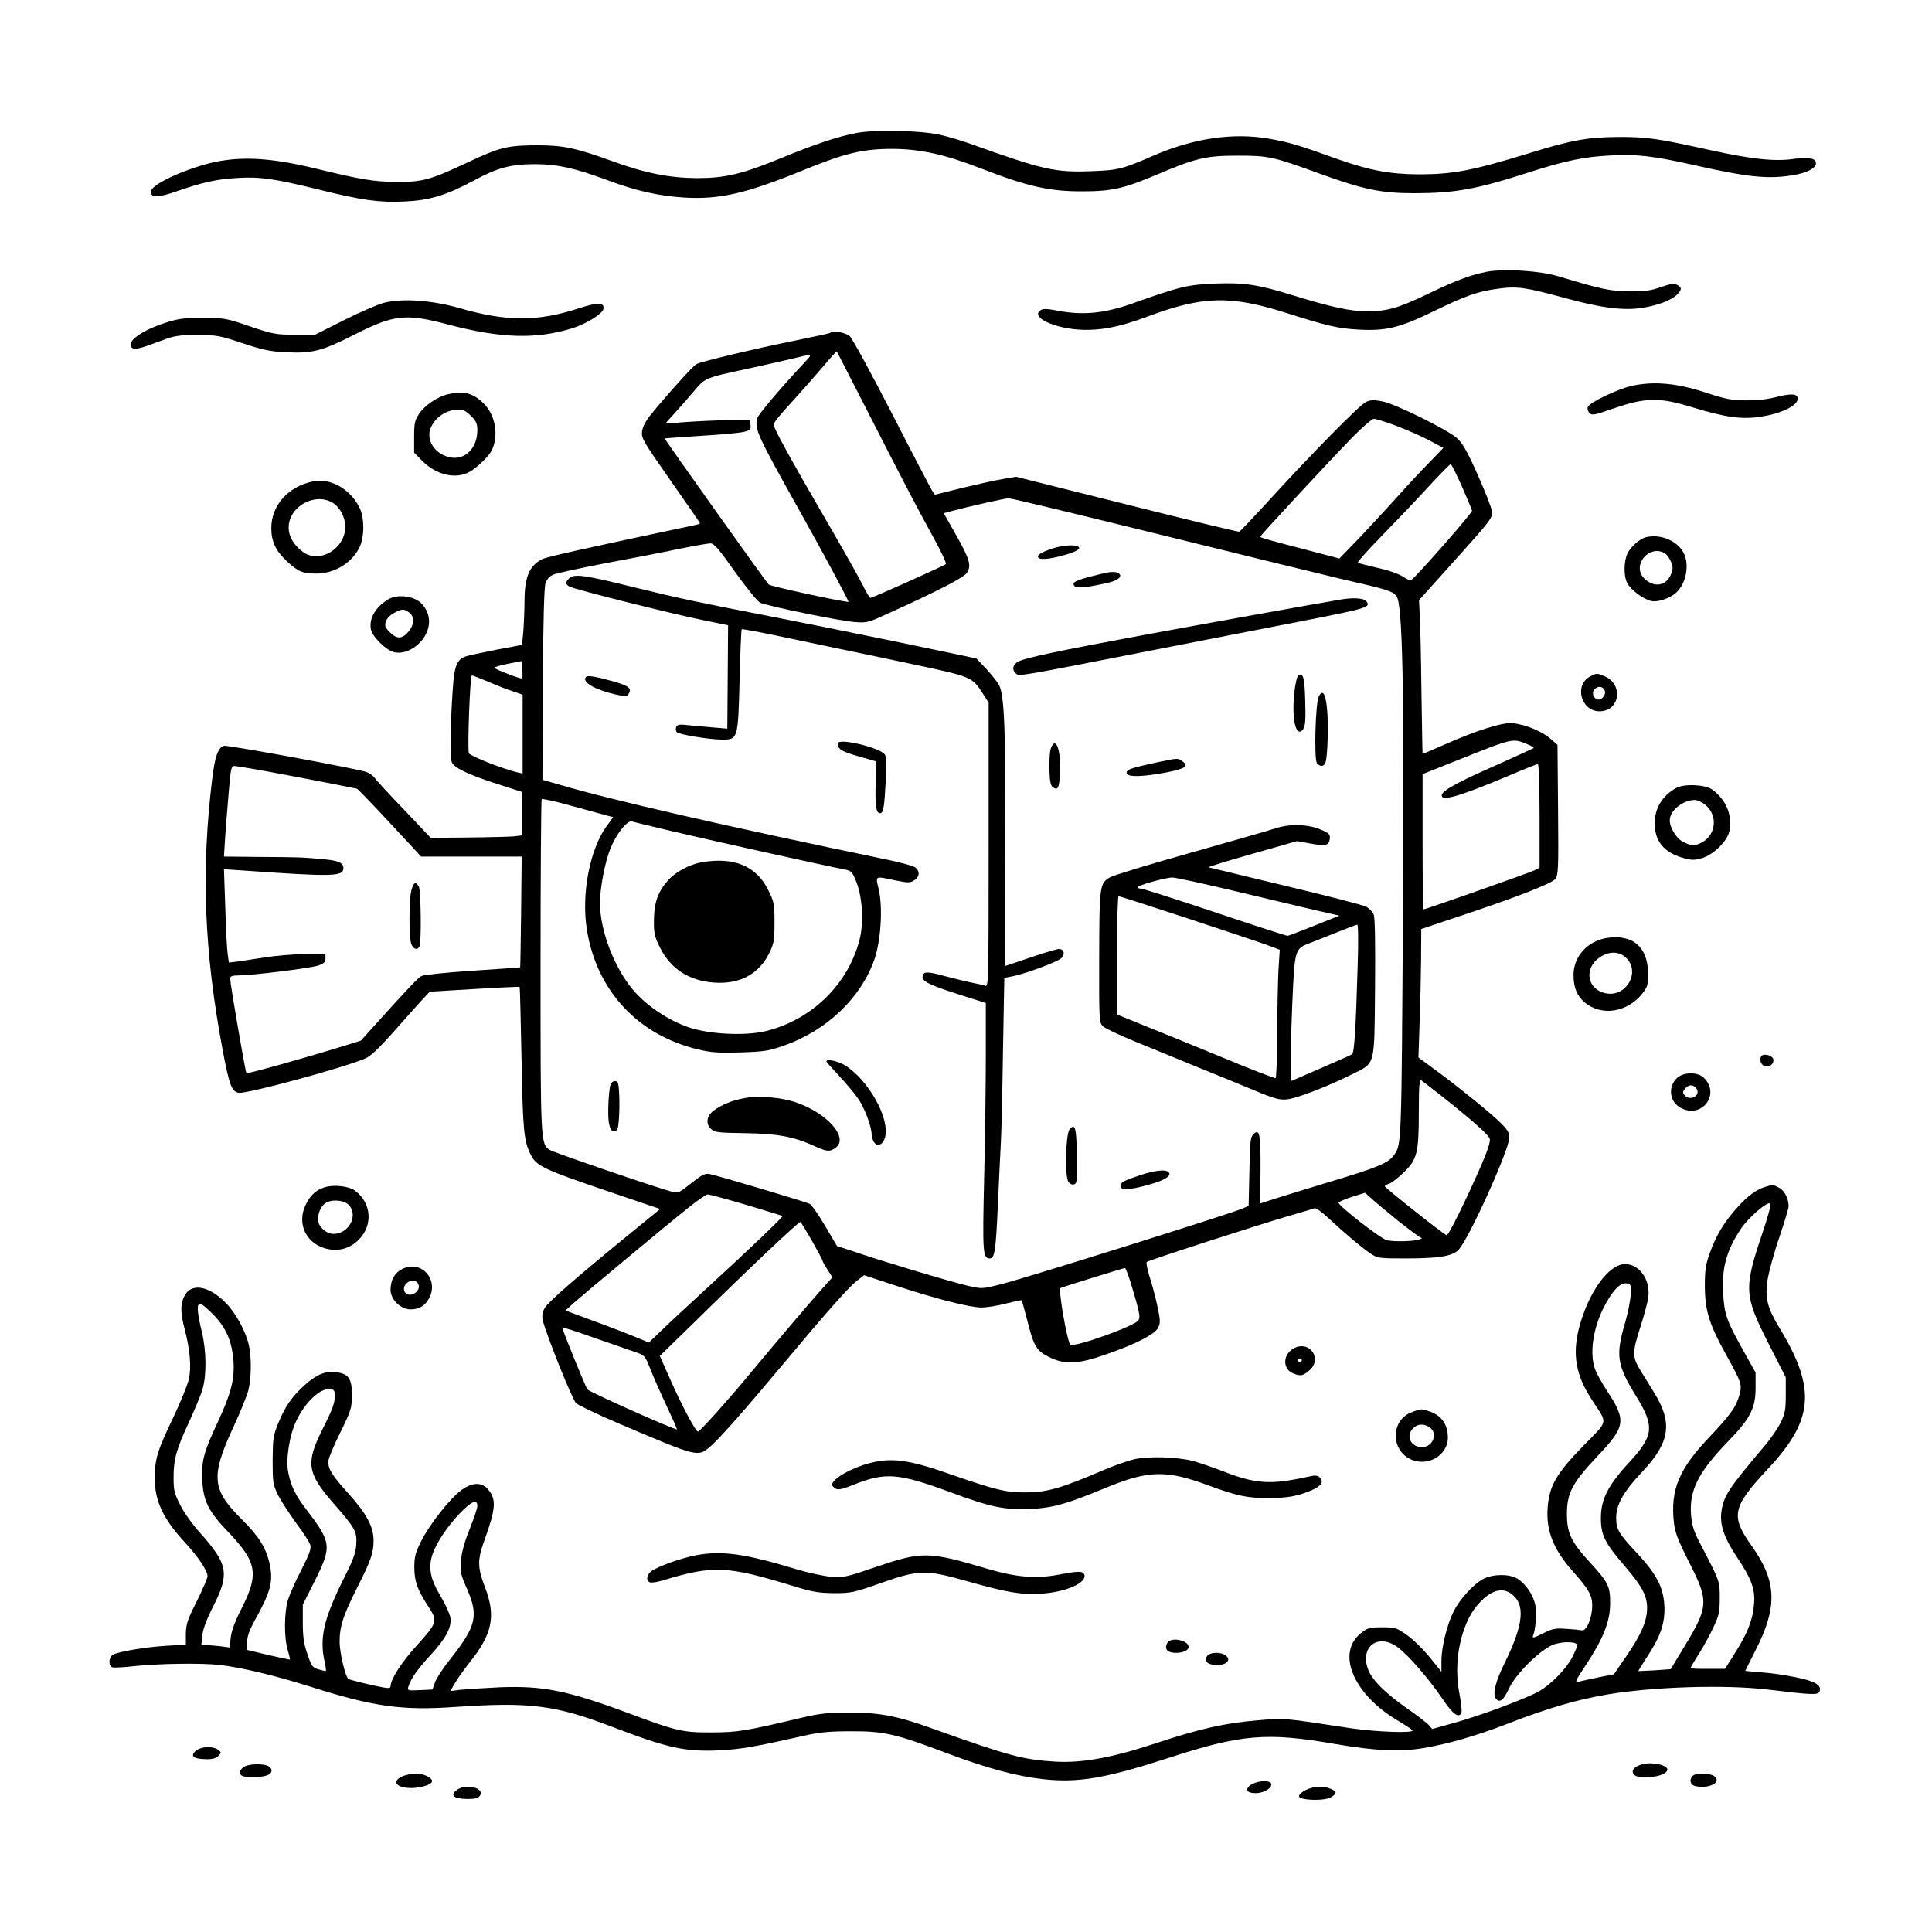 <?xml version="1.0" standalone="no"?>
<!DOCTYPE svg PUBLIC "-//W3C//DTD SVG 20010904//EN"
 "http://www.w3.org/TR/2001/REC-SVG-20010904/DTD/svg10.dtd">
<svg version="1.0" xmlns="http://www.w3.org/2000/svg"
 width="1024pt" height="1024pt" viewBox="0 0 1024 1024"
 preserveAspectRatio="xMidYMid meet">
<g transform="translate(0,1024) scale(0.1,-0.1)"
fill="#000000" stroke="none">
<path d="M4538 9535 c-98 -19 -216 -58 -398 -133 -205 -84 -296 -106 -445
-106 -147 1 -275 26 -450 90 -193 70 -261 84 -396 84 -157 0 -199 -10 -369
-90 -198 -93 -239 -105 -380 -104 -120 1 -185 12 -424 70 -262 64 -428 69
-599 20 -146 -43 -277 -110 -277 -141 0 -35 35 -34 136 1 138 48 214 65 326
71 117 7 193 -4 429 -62 230 -57 317 -69 453 -63 134 6 222 33 371 113 124 67
194 85 321 85 119 0 211 -21 384 -85 149 -56 269 -83 405 -92 188 -11 326 20
630 144 225 92 318 114 476 114 148 -1 276 -29 469 -104 248 -96 363 -122 540
-121 152 0 218 15 390 88 208 88 261 101 430 101 163 0 187 -5 431 -94 237
-86 330 -105 504 -105 216 0 332 21 610 111 194 62 291 82 430 89 141 8 230
-3 444 -51 284 -64 390 -75 521 -54 76 12 125 37 125 64 0 26 -39 34 -116 23
-100 -15 -224 -2 -442 46 -290 64 -337 70 -487 70 -163 -1 -250 -16 -472 -85
-302 -93 -408 -113 -588 -113 -155 1 -261 21 -428 80 -214 77 -263 91 -367
109 -190 33 -398 2 -607 -88 -167 -73 -192 -79 -328 -84 -197 -8 -260 6 -650
146 -47 17 -119 38 -160 47 -105 23 -343 28 -442 9z"/>
<path d="M7882 8800 c-84 -16 -168 -47 -310 -116 -157 -76 -219 -94 -327 -94
-87 0 -188 22 -390 84 -188 58 -259 69 -415 63 -146 -6 -187 -16 -445 -108
-143 -50 -257 -61 -387 -36 -64 12 -81 12 -95 1 -48 -35 68 -92 206 -101 108
-7 213 13 360 68 296 111 442 115 743 19 214 -68 270 -81 379 -87 145 -8 219
10 395 96 173 84 237 107 346 121 100 14 145 7 358 -51 187 -51 302 -66 402
-51 84 13 156 40 187 71 26 26 26 37 0 51 -16 9 -34 6 -87 -12 -54 -19 -86
-23 -167 -22 -102 1 -144 10 -370 78 -101 31 -286 43 -383 26z"/>
<path d="M2035 8635 c-33 -9 -129 -50 -214 -93 l-153 -77 -107 1 c-98 0 -115
3 -236 44 -125 43 -135 45 -250 45 -105 0 -131 -4 -205 -28 -123 -41 -202 -99
-172 -129 14 -14 39 -8 162 38 65 25 89 28 185 28 103 0 118 -2 240 -43 108
-36 147 -44 230 -48 139 -7 191 6 359 91 214 109 274 116 501 56 281 -74 466
-79 658 -20 73 23 160 76 165 102 7 36 -29 37 -133 3 -214 -70 -381 -70 -626
1 -150 43 -304 54 -404 29z"/>
<path d="M4399 8475 c-3 -2 -86 -20 -184 -40 -214 -43 -498 -111 -524 -125
-18 -9 -164 -172 -245 -272 -24 -30 -40 -61 -43 -85 -4 -36 5 -51 151 -260 86
-122 156 -224 156 -226 0 -3 -12 -7 -27 -10 -600 -127 -788 -169 -810 -181
-67 -34 -92 -94 -93 -217 0 -47 -3 -120 -6 -161 l-7 -76 -138 -26 c-76 -15
-150 -31 -163 -36 -46 -17 -59 -53 -67 -184 -12 -175 -14 -347 -5 -374 10 -30
82 -66 241 -117 l130 -42 0 -115 0 -116 -42 -5 c-23 -2 -132 -5 -241 -6 l-199
-2 -143 151 c-79 82 -149 158 -156 169 -7 10 -26 23 -41 29 -46 17 -741 145
-757 139 -31 -12 -47 -57 -61 -173 -60 -489 -43 -920 56 -1444 35 -184 47
-215 84 -222 39 -8 562 134 671 182 29 12 73 54 150 141 60 68 128 144 150
168 l42 45 236 14 c130 8 238 13 240 11 2 -2 6 -169 10 -371 7 -386 12 -445
49 -518 30 -60 67 -78 409 -194 l277 -94 -147 -120 c-298 -243 -447 -373 -465
-405 -12 -21 -15 -42 -11 -62 15 -68 156 -421 177 -442 12 -11 112 -59 222
-106 425 -181 423 -180 486 -127 45 36 187 197 394 445 226 270 340 399 385
435 l40 31 167 -55 c220 -72 393 -116 455 -116 27 0 86 9 130 21 44 11 82 19
83 17 2 -2 15 -50 30 -108 34 -135 48 -159 114 -192 82 -42 155 -39 299 12
163 56 264 108 281 144 12 25 11 40 -4 110 -9 45 -28 115 -41 156 -13 41 -20
78 -16 81 9 9 585 195 752 244 69 20 131 38 138 41 8 2 41 -22 75 -54 82 -77
173 -153 221 -186 38 -25 44 -26 186 -26 171 0 244 11 278 43 51 46 272 534
272 599 0 25 -11 42 -53 83 -57 55 -247 208 -361 290 l-68 50 6 180 c4 99 7
252 8 341 l1 160 191 64 c294 97 499 176 519 201 16 20 18 48 15 367 l-3 344
-39 34 c-44 38 -129 73 -197 81 -53 6 -194 -38 -371 -117 -60 -26 -108 -47
-108 -46 -1 0 -3 147 -6 326 -2 179 -6 362 -9 407 l-4 82 196 218 c189 211
195 219 190 254 -2 20 -37 107 -76 195 -55 123 -80 166 -109 192 -51 45 -324
180 -393 194 -45 9 -63 9 -88 -2 -32 -13 -287 -272 -536 -545 -71 -77 -132
-142 -137 -143 -5 -2 -273 63 -596 144 l-587 147 -70 -12 c-38 -6 -135 -28
-215 -47 l-145 -36 -15 22 c-8 13 -104 196 -213 409 -109 212 -209 396 -223
409 -23 20 -91 32 -105 17z m176 -370 c199 -390 278 -542 367 -704 44 -79 76
-147 71 -151 -12 -10 -391 -180 -400 -179 -4 0 -22 30 -40 67 -18 37 -101 184
-184 327 -194 333 -289 506 -289 525 0 9 42 61 93 115 50 55 125 140 166 188
40 48 75 86 76 85 1 -2 64 -124 140 -273z m-302 223 c-130 -138 -254 -284
-259 -304 -15 -60 -3 -86 231 -504 123 -220 257 -470 252 -470 -38 1 -415 83
-423 92 -16 17 -554 772 -551 774 1 1 88 7 192 14 105 6 207 16 228 21 34 9
38 13 35 37 l-3 27 -120 -2 c-66 -1 -166 -6 -222 -10 -57 -5 -103 -7 -103 -5
0 2 20 24 44 50 24 26 69 77 100 114 64 76 59 74 286 123 91 20 199 44 240 54
105 26 108 26 73 -11z m3125 -344 c53 -20 132 -54 175 -77 l77 -41 -73 -76
c-41 -41 -121 -127 -177 -190 -57 -63 -148 -161 -202 -218 l-99 -102 -172 45
c-226 59 -247 65 -247 71 0 6 339 372 484 522 57 58 107 102 118 102 10 0 63
-16 116 -36z m350 -321 c28 -65 53 -123 54 -130 3 -10 -299 -354 -323 -368 -4
-3 -24 6 -44 19 -20 14 -77 34 -133 46 -53 13 -101 25 -105 27 -5 3 52 66 126
142 73 75 184 191 246 259 62 67 116 122 120 122 4 0 30 -53 59 -117z m-1577
-262 c442 -109 867 -213 944 -231 242 -55 266 -63 287 -90 32 -43 41 -487 34
-1635 -8 -1302 -7 -1269 -49 -1329 -28 -40 -88 -65 -342 -141 -121 -37 -253
-77 -293 -90 l-73 -24 2 180 c1 191 -5 220 -39 186 -15 -15 -17 -43 -20 -198
l-4 -180 -31 -14 c-71 -30 -1141 -366 -1282 -402 -100 -25 -100 -25 -175 -8
-87 20 -448 128 -594 178 l-100 33 -63 107 c-35 59 -71 111 -81 116 -21 11
-494 152 -534 159 -23 3 -41 -7 -95 -50 -65 -51 -70 -54 -103 -44 -99 27 -626
208 -646 221 -49 32 -49 40 -49 977 0 482 3 879 6 882 3 4 71 -11 150 -33 79
-22 163 -44 186 -51 l43 -11 -35 -48 c-90 -125 -135 -362 -104 -551 52 -321
270 -556 588 -632 72 -17 109 -19 226 -16 124 4 150 8 227 35 229 80 411 253
483 459 34 101 45 275 22 372 -17 72 -22 69 87 46 71 -14 79 -14 101 0 31 20
32 51 3 70 -13 8 -79 26 -148 40 -853 177 -1459 315 -1745 400 l-80 23 2 504
c2 337 7 514 14 537 8 23 21 38 43 47 17 7 141 34 276 60 135 25 310 59 389
76 79 16 154 29 167 29 19 0 44 -30 129 -150 60 -84 119 -156 133 -164 34 -17
416 -96 502 -103 61 -5 71 -3 165 40 267 120 414 196 430 221 25 38 14 74 -59
203 l-64 113 41 11 c89 24 283 68 303 68 12 1 383 -89 825 -198z m-3403 -757
c-6 -5 -148 50 -148 57 0 4 33 13 73 21 l72 14 3 -44 c2 -24 2 -46 0 -48z
m-181 -17 c43 -19 102 -42 131 -51 l52 -18 0 -209 0 -209 -27 6 c-80 19 -252
87 -258 102 -8 22 6 412 16 412 4 0 43 -15 86 -33z m5511 -333 c20 -8 33 -16
31 -19 -3 -2 -86 -40 -184 -84 -210 -92 -299 -140 -303 -164 -7 -38 92 -9 356
102 79 34 147 61 153 61 5 0 9 -110 9 -275 l0 -274 -27 -14 c-26 -13 -577
-207 -588 -207 -3 0 -5 161 -5 358 l0 359 196 78 c288 115 281 113 362 79z
m-6594 -159 c133 -25 273 -52 311 -60 39 -8 73 -15 76 -15 4 0 82 -81 174
-180 l167 -180 267 0 266 0 -3 -292 c-2 -161 -4 -293 -5 -295 -2 -1 -115 -9
-252 -18 -139 -9 -259 -22 -271 -28 -20 -11 -73 -67 -245 -258 l-77 -85 -153
-47 c-192 -58 -450 -130 -453 -125 -6 8 -86 474 -86 500 0 14 9 18 43 18 71 0
379 38 422 52 32 11 40 18 40 38 l0 25 -110 -2 c-60 0 -157 -9 -215 -18 -58
-9 -123 -19 -146 -22 l-41 -5 -6 43 c-4 24 -10 136 -13 248 l-7 204 89 -6
c493 -35 544 -33 544 12 0 28 -27 40 -107 47 -105 10 -135 11 -337 12 l-189 2
6 98 c4 53 12 161 19 240 11 130 13 142 31 142 11 0 128 -20 261 -45z m2051
-299 c185 -44 824 -186 915 -203 43 -8 46 -11 69 -68 32 -81 40 -215 17 -305
-61 -239 -257 -428 -501 -486 -110 -25 -295 -16 -405 21 -104 36 -211 106
-285 187 -104 116 -185 321 -185 471 0 80 26 218 56 291 30 75 88 149 113 142
9 -3 102 -25 206 -50z m4060 -1385 c175 -137 276 -226 281 -247 4 -14 -11 -61
-41 -131 -83 -190 -178 -384 -188 -380 -16 5 -326 251 -327 259 0 4 10 10 22
14 12 3 46 29 75 57 74 70 83 105 83 324 0 137 3 173 13 167 6 -4 44 -33 82
-63z m-207 -680 c63 -50 119 -91 125 -92 7 -1 1 -5 -13 -9 -31 -10 -127 -12
-168 -4 -31 6 -256 181 -257 199 0 5 32 19 70 31 l70 22 30 -27 c17 -16 81
-69 143 -120z m-3453 83 c105 -31 191 -58 193 -59 4 -4 -187 -186 -378 -361
-101 -93 -218 -201 -258 -240 l-73 -70 -62 26 c-34 14 -133 53 -221 85 l-159
59 44 40 c59 52 480 403 599 498 52 42 102 77 110 77 8 1 101 -24 205 -55z
m350 -193 c30 -53 55 -100 55 -104 0 -4 12 -25 26 -47 l26 -40 -69 -77 c-70
-80 -202 -234 -380 -448 -104 -126 -250 -288 -263 -293 -11 -4 -87 139 -150
282 l-53 119 160 156 c317 312 578 558 585 554 4 -2 32 -48 63 -102z m1689
-223 c46 -153 51 -178 40 -196 -20 -31 -343 -146 -361 -129 -17 17 -65 291
-52 300 5 4 331 105 341 106 4 1 18 -36 32 -81z m-2622 -366 c44 -15 47 -18
74 -86 15 -39 54 -127 86 -195 32 -68 57 -125 56 -127 -7 -6 -464 198 -475
212 -10 14 -133 316 -133 328 0 3 78 -22 173 -56 94 -33 193 -67 219 -76z"/>
<path d="M5572 7331 c-63 -22 -83 -38 -64 -50 27 -17 212 31 212 54 0 21 -81
19 -148 -4z"/>
<path d="M5835 7198 c-109 -26 -145 -40 -145 -52 0 -27 44 -26 182 5 54 12 80
35 57 50 -17 11 -41 10 -94 -3z"/>
<path d="M3016 7174 c-21 -20 -20 -31 3 -43 26 -15 537 -143 703 -177 l137
-28 -2 -274 -2 -274 -70 6 c-38 3 -98 9 -132 12 -53 6 -64 4 -69 -10 -4 -10
-2 -22 3 -27 12 -12 174 -39 240 -39 84 0 85 2 93 316 3 145 9 266 11 269 3 2
90 -14 195 -36 104 -22 243 -51 309 -65 66 -13 248 -52 405 -85 314 -67 312
-66 371 -158 l29 -45 0 -754 c0 -714 -1 -754 -17 -747 -10 4 -43 11 -73 17
-30 6 -95 22 -144 35 -95 26 -116 25 -116 -6 0 -24 42 -44 205 -96 l130 -41 0
-280 c0 -153 -4 -448 -9 -654 -9 -388 -7 -420 30 -420 26 0 32 40 43 285 6
132 13 283 16 335 3 52 8 269 11 481 l7 386 51 10 c71 16 222 72 248 92 25 21
19 51 -10 51 -10 0 -78 -20 -151 -45 -73 -25 -133 -45 -134 -45 -1 0 -1 268 1
596 3 634 -4 838 -32 891 -9 18 -40 57 -69 88 l-52 55 -406 85 c-223 46 -536
109 -695 140 -363 70 -485 96 -704 150 -274 68 -328 76 -354 49z"/>
<path d="M7110 7063 c-138 -23 -726 -129 -1045 -188 -458 -85 -628 -121 -667
-141 -31 -16 -36 -45 -13 -64 18 -15 8 -17 705 120 278 54 633 124 790 154
377 74 388 77 360 111 -12 15 -71 18 -130 8z"/>
<path d="M6882 6661 c-7 -4 -16 -42 -21 -85 -17 -146 8 -252 46 -201 11 16 14
47 11 147 -3 125 -11 155 -36 139z"/>
<path d="M3107 6653 c-27 -26 43 -68 156 -94 50 -11 60 -10 68 2 19 29 4 43
-71 65 -97 27 -145 36 -153 27z"/>
<path d="M6990 6549 c-18 -33 -26 -334 -10 -354 17 -20 36 -19 45 3 12 29 17
212 8 291 -8 77 -23 98 -43 60z"/>
<path d="M4440 6299 c0 -30 21 -42 111 -68 l94 -27 -4 -116 c-3 -122 2 -158
24 -158 17 0 22 30 30 177 4 73 3 118 -4 132 -20 37 -251 93 -251 60z"/>
<path d="M5570 6274 c-6 -15 -9 -65 -8 -112 2 -67 7 -87 20 -96 26 -16 33 -1
36 82 6 119 -23 193 -48 126z"/>
<path d="M6140 6201 c-148 -32 -172 -40 -168 -59 5 -22 83 -20 210 4 99 19
121 34 86 58 -27 19 -21 19 -128 -3z"/>
<path d="M6765 5851 c-33 -11 -238 -70 -455 -131 -217 -61 -408 -119 -425
-129 -57 -32 -58 -43 -59 -423 -1 -335 0 -348 19 -367 11 -11 88 -47 170 -81
83 -34 231 -94 330 -135 99 -40 236 -96 305 -125 103 -43 133 -51 170 -47 50
4 220 70 344 132 128 64 120 35 124 458 2 233 0 372 -7 389 -5 15 -24 34 -41
43 -16 8 -209 58 -428 110 -218 53 -401 97 -406 98 -5 2 99 34 230 71 l239 68
65 -12 c85 -16 104 -12 108 23 3 24 -2 30 -45 49 -66 29 -162 33 -238 9z
m-152 -350 c205 -49 398 -95 429 -101 l57 -13 -132 -53 c-73 -29 -137 -54
-143 -54 -6 0 -180 56 -385 125 -206 69 -382 125 -391 125 -10 0 -18 3 -18 8
0 9 144 50 183 51 16 1 196 -39 400 -88z m-317 -129 c197 -65 388 -129 423
-142 l64 -24 -7 -110 c-3 -61 -6 -213 -7 -338 0 -125 -4 -230 -8 -232 -3 -3
-130 46 -281 109 -151 62 -339 139 -417 170 l-143 58 0 313 c0 173 4 314 9
314 4 0 170 -53 367 -118z m900 -249 c-10 -343 -18 -463 -30 -471 -6 -4 -81
-37 -166 -74 l-155 -67 -3 67 c-2 37 1 186 7 332 13 299 13 301 92 331 24 9
89 35 144 57 55 22 104 41 109 41 5 1 6 -91 2 -216z"/>
<path d="M4380 4614 c0 -3 31 -37 68 -77 37 -40 83 -94 101 -121 34 -49 71
-148 71 -190 0 -12 6 -31 14 -42 18 -24 47 -10 57 28 26 99 -85 300 -210 380
-39 24 -101 38 -101 22z"/>
<path d="M3236 4493 c-11 -40 -16 -161 -9 -203 7 -35 13 -45 28 -45 17 0 21 9
25 60 3 33 4 93 2 133 -3 62 -6 72 -22 72 -10 0 -21 -8 -24 -17z"/>
<path d="M3947 4420 c-64 -11 -124 -36 -164 -66 -39 -30 -44 -71 -13 -99 18
-17 41 -19 178 -21 170 -2 259 -18 370 -69 64 -29 80 -31 110 -9 73 51 -40
182 -206 240 -80 28 -199 38 -275 24z"/>
<path d="M5669 4254 c-21 -25 -26 -252 -6 -278 9 -12 20 -17 31 -13 15 6 16
24 14 153 -3 149 -10 173 -39 138z"/>
<path d="M6045 4012 c-92 -31 -105 -38 -105 -57 0 -23 27 -24 108 -5 100 24
154 49 150 70 -5 24 -65 21 -153 -8z"/>
<path d="M2181 5523 c-14 -48 -14 -253 -1 -287 11 -29 35 -34 44 -10 10 27 7
294 -4 315 -16 29 -28 23 -39 -18z"/>
<path d="M3719 5670 c-63 -11 -140 -52 -178 -96 -54 -60 -74 -118 -75 -209 -1
-72 3 -88 32 -147 56 -113 155 -177 288 -186 136 -9 236 45 291 156 25 51 28
67 28 162 0 99 -2 110 -33 172 -63 128 -180 177 -353 148z"/>
<path d="M8650 8195 c-77 -17 -225 -88 -234 -112 -4 -9 0 -23 9 -32 13 -14 26
-11 127 24 170 59 244 60 419 6 173 -53 260 -65 359 -50 121 18 211 66 197
104 -8 19 -40 19 -119 -1 -37 -10 -100 -17 -153 -16 -77 0 -108 6 -220 43
-151 49 -271 59 -385 34z"/>
<path d="M2373 8150 c-53 -12 -122 -59 -151 -102 -24 -37 -27 -51 -27 -124 l0
-83 40 -41 c73 -75 174 -101 248 -64 40 20 104 81 122 114 40 79 22 190 -42
252 -57 56 -107 68 -190 48z m123 -114 c28 -28 34 -41 34 -77 0 -93 -63 -157
-140 -144 -82 14 -135 91 -107 157 24 57 82 96 146 97 25 1 41 -7 67 -33z"/>
<path d="M1657 7688 c-130 -27 -219 -127 -219 -247 0 -72 24 -122 86 -179 57
-52 81 -62 154 -62 94 1 182 53 225 134 30 57 30 165 0 221 -52 97 -154 153
-246 133z m110 -115 c37 -25 63 -76 63 -125 0 -114 -132 -196 -220 -136 -50
34 -80 83 -80 132 0 113 143 190 237 129z"/>
<path d="M8725 7393 c-34 -8 -81 -50 -99 -86 -20 -44 -21 -119 -1 -158 20 -37
87 -87 130 -95 34 -6 96 15 128 44 58 52 75 162 34 223 -38 58 -121 89 -192
72z m97 -84 c11 -6 26 -26 34 -45 12 -30 12 -39 0 -69 -26 -62 -91 -71 -142
-20 -66 67 24 179 108 134z"/>
<path d="M2055 7062 c-67 -43 -100 -101 -89 -158 7 -38 80 -110 121 -120 42
-11 92 6 132 44 69 66 74 157 11 217 -40 38 -128 47 -175 17z m113 -68 c30
-21 29 -65 -4 -103 -33 -39 -62 -39 -99 -1 -25 26 -27 34 -19 58 5 15 24 34
44 44 43 22 50 22 78 2z"/>
<path d="M8427 6654 c-85 -46 -47 -184 51 -184 108 0 128 144 26 186 -41 17
-42 17 -77 -2z m79 -76 c7 -22 -19 -52 -40 -45 -21 7 -30 35 -17 51 19 23 48
20 57 -6z"/>
<path d="M8885 6064 c-74 -41 -114 -106 -115 -187 0 -94 48 -154 147 -183 47
-14 62 -14 102 -3 61 17 137 91 147 144 16 86 -16 164 -89 219 -37 28 -149 33
-192 10z m154 -90 c67 -56 57 -160 -20 -200 -36 -18 -53 -18 -95 2 -38 18 -74
76 -74 117 0 50 69 106 132 107 14 0 40 -12 57 -26z"/>
<path d="M8518 5269 c-103 -16 -178 -98 -178 -196 0 -67 18 -111 59 -146 89
-74 224 -54 305 46 28 35 31 46 31 105 0 142 -80 211 -217 191z m103 -108 c74
-75 -2 -206 -108 -186 -101 19 -121 132 -34 191 51 34 104 33 142 -5z"/>
<path d="M9337 4644 c-13 -14 -7 -43 12 -53 24 -13 55 8 50 35 -4 19 -48 32
-62 18z"/>
<path d="M8887 4525 c-49 -49 -37 -127 23 -158 112 -58 211 76 119 162 -34 31
-108 29 -142 -4z m106 -57 c21 -33 -32 -65 -61 -36 -16 16 -15 23 4 43 19 19
43 16 57 -7z"/>
<path d="M1731 3950 c-49 -12 -83 -40 -108 -90 -55 -106 1 -218 118 -241 62
-11 116 6 160 50 78 77 68 199 -22 262 -29 21 -102 30 -148 19z m121 -100 c47
-58 -6 -150 -85 -150 -30 0 -66 26 -77 55 -13 35 6 92 38 110 37 21 102 13
124 -15z"/>
<path d="M9358 3950 c-48 -14 -96 -49 -150 -110 -68 -74 -113 -149 -146 -242
-22 -62 -26 -89 -26 -178 1 -127 23 -198 112 -359 82 -148 86 -159 72 -212
-18 -66 -44 -103 -160 -226 -162 -170 -207 -279 -188 -453 6 -53 21 -92 83
-215 103 -203 101 -231 -31 -448 l-69 -114 -85 -6 c-47 -3 -86 -4 -87 -4 0 1
21 36 48 77 66 100 91 169 91 250 -1 110 -36 181 -150 303 -92 98 -106 122
-106 182 0 71 40 141 139 245 146 155 162 259 62 419 -22 36 -55 90 -74 120
-42 69 -42 94 2 230 19 59 38 129 41 154 13 93 -46 177 -123 177 -87 0 -195
-151 -244 -339 -36 -142 -17 -251 70 -383 83 -128 89 -102 -49 -243 -141 -145
-177 -208 -187 -322 -10 -126 30 -227 139 -348 77 -86 98 -123 97 -174 0 -67
-30 -137 -55 -132 -10 2 -48 6 -84 8 -57 4 -72 1 -123 -25 -44 -22 -57 -26
-52 -13 14 33 20 117 13 161 -10 55 -52 117 -96 143 -44 26 -127 25 -179 -1
-51 -26 -125 -106 -158 -172 -35 -69 -65 -190 -65 -262 l0 -59 -62 77 c-35 43
-89 96 -121 118 -55 39 -62 41 -132 41 -67 0 -76 -3 -112 -31 -132 -106 -40
-324 195 -463 40 -24 75 -47 78 -52 10 -16 -189 -9 -326 11 -375 57 -345 54
-495 42 -174 -15 -305 -44 -540 -122 -231 -76 -388 -105 -530 -97 -171 10
-247 30 -652 175 -185 67 -284 86 -448 85 -106 0 -151 -5 -245 -27 -295 -70
-341 -78 -475 -78 -156 -1 -188 6 -447 103 -324 120 -451 145 -681 136 -84 -4
-176 -10 -206 -13 l-54 -7 23 40 c12 22 47 71 77 109 123 153 143 248 83 403
-39 101 -40 144 -4 243 63 174 66 221 20 275 -33 38 -82 37 -138 -3 -59 -41
-172 -184 -216 -273 -31 -62 -36 -83 -36 -140 1 -75 16 -116 75 -207 50 -77
48 -84 -67 -211 -77 -85 -134 -175 -134 -211 0 -9 -10 -11 -37 -6 -48 8 -184
41 -188 46 -17 21 -45 141 -45 196 0 83 19 140 94 289 71 140 86 183 86 247 0
75 -37 143 -135 252 -86 96 -105 125 -105 169 0 13 28 81 63 151 59 121 62
131 62 201 0 86 -17 111 -82 120 -58 8 -106 -12 -169 -69 -69 -63 -103 -113
-140 -203 -26 -64 -28 -81 -29 -195 0 -117 2 -128 28 -183 16 -31 60 -99 97
-150 38 -50 72 -103 75 -117 5 -19 -7 -51 -48 -131 -30 -58 -62 -130 -71 -159
-20 -67 -21 -201 -1 -265 8 -27 13 -50 12 -51 -1 -1 -53 10 -114 24 l-113 27
0 41 c0 30 11 61 35 106 89 159 104 213 85 305 -18 86 -56 148 -146 238 -162
159 -168 229 -49 487 37 79 73 168 81 198 16 63 18 176 3 240 -17 76 -69 170
-123 225 -93 95 -189 107 -222 29 -19 -45 -17 -85 6 -174 27 -104 35 -195 21
-260 -7 -30 -45 -124 -86 -210 -82 -171 -94 -213 -95 -313 0 -123 45 -218 162
-344 67 -73 118 -148 118 -177 0 -10 -26 -70 -57 -133 -50 -99 -57 -122 -58
-172 l0 -58 -105 -6 c-111 -7 -248 -30 -281 -47 -23 -13 -26 -58 -4 -67 9 -3
65 0 126 7 125 13 343 16 439 6 121 -14 296 -56 486 -116 336 -106 481 -127
769 -107 394 27 528 10 831 -106 292 -112 387 -133 568 -124 113 6 179 17 451
78 78 18 132 23 245 23 176 1 238 -14 508 -116 216 -81 368 -122 512 -138 184
-20 326 4 655 110 396 129 527 140 895 76 210 -36 342 -42 465 -21 134 23 273
63 435 125 227 88 374 131 545 160 240 40 620 52 845 25 242 -29 266 -30 274
-9 12 32 -24 54 -125 74 -52 11 -133 23 -181 26 -49 4 -88 8 -88 8 0 1 27 54
59 118 113 223 107 359 -23 542 -116 163 -106 207 88 415 238 254 252 421 62
735 -69 114 -82 163 -68 260 7 44 34 145 62 226 27 80 50 155 50 166 0 41 -22
85 -51 99 -31 17 -33 17 -71 5z m-17 -246 c-99 -294 -97 -329 31 -582 l93
-183 0 -92 c0 -80 -4 -99 -27 -147 -15 -30 -53 -86 -85 -123 -196 -232 -219
-268 -230 -355 -7 -66 16 -133 78 -227 82 -122 102 -176 96 -254 -6 -85 -34
-156 -101 -262 l-53 -84 -92 0 c-50 -1 -91 1 -91 4 0 2 20 37 45 76 25 40 60
104 77 141 29 61 33 79 33 154 0 92 2 86 -108 297 -29 56 -39 88 -44 141 -11
131 37 228 196 392 119 123 146 176 146 285 l0 80 -67 120 c-86 154 -99 190
-105 301 -8 133 18 227 94 341 40 60 142 148 156 134 5 -5 -14 -75 -42 -157z
m-698 -324 c-1 -30 -14 -95 -28 -145 -53 -180 -46 -227 56 -394 100 -162 95
-210 -37 -353 -111 -120 -149 -195 -149 -293 0 -91 20 -132 126 -255 93 -109
118 -156 119 -222 0 -68 -30 -139 -108 -253 l-68 -99 -80 -16 c-43 -9 -91 -19
-105 -23 -24 -6 -22 0 37 89 91 138 128 230 128 324 1 92 -10 113 -107 219
-100 109 -122 155 -122 256 0 112 28 164 160 305 151 159 156 190 54 346 -28
43 -58 96 -65 117 -30 84 -11 214 46 327 43 85 86 132 119 128 25 -3 26 -6 24
-58z m-7512 -108 c69 -71 100 -144 107 -254 5 -91 -15 -168 -84 -316 -74 -157
-86 -204 -82 -302 4 -113 32 -170 136 -278 154 -161 165 -223 74 -404 -35 -68
-55 -121 -59 -157 l-6 -53 -45 6 c-25 3 -58 6 -75 6 l-30 0 5 51 c4 34 22 84
59 157 87 172 77 222 -70 387 -40 44 -88 111 -106 149 -31 60 -35 78 -35 145
0 98 15 151 83 296 30 66 63 144 71 174 21 73 20 199 -3 296 -27 114 -30 155
-9 155 7 0 37 -26 69 -58z m643 -439 c0 -31 -17 -74 -59 -157 -97 -191 -90
-241 56 -408 113 -129 122 -146 117 -217 -3 -44 -18 -83 -67 -180 -105 -210
-129 -314 -100 -440 5 -24 8 -45 6 -47 -2 -2 -19 2 -39 8 -32 10 -37 16 -59
82 -19 55 -24 92 -24 166 l0 95 63 125 c92 185 90 204 -47 383 -57 75 -77 117
-93 192 -14 67 5 195 42 273 47 100 127 175 180 170 22 -3 25 -7 24 -45z m756
-575 c0 -13 -19 -68 -41 -123 -27 -67 -42 -122 -46 -166 -5 -60 -2 -72 32
-150 62 -142 50 -197 -85 -368 -40 -50 -78 -108 -85 -129 l-13 -37 -67 -3
c-65 -3 -67 -3 -60 20 13 41 48 92 119 168 79 86 111 146 103 197 -3 19 -27
71 -53 115 -55 93 -65 150 -41 222 21 60 77 145 146 217 60 62 91 75 91 37z
m5478 -464 c78 -55 69 -161 -33 -368 -50 -101 -65 -166 -46 -190 20 -23 40 -8
68 53 39 83 171 212 241 236 54 17 122 14 122 -6 0 -5 -12 -33 -26 -61 -31
-61 -111 -144 -175 -181 -63 -37 -314 -131 -453 -169 l-115 -32 -18 21 c-10
11 -63 52 -118 90 -109 77 -179 145 -201 198 -52 125 50 204 157 122 57 -43
163 -166 235 -272 56 -83 87 -105 100 -71 3 7 -2 53 -11 101 -20 104 -14 214
17 315 27 86 60 141 115 190 51 44 100 53 141 24z"/>
<path d="M2132 3514 c-40 -20 -62 -60 -62 -110 0 -52 53 -104 107 -104 45 0
77 20 98 60 52 101 -44 204 -143 154z m88 -94 c0 -27 -38 -52 -62 -39 -24 13
-23 44 4 63 26 18 58 5 58 -24z"/>
<path d="M6853 3091 c-56 -35 -54 -110 3 -131 38 -15 49 -13 83 16 75 63 -2
166 -86 115z m47 -61 c0 -5 -4 -10 -10 -10 -5 0 -10 5 -10 10 0 6 5 10 10 10
6 0 10 -4 10 -10z"/>
<path d="M7473 2751 c-99 -45 -101 -190 -3 -242 91 -49 206 15 204 114 -1 61
-28 105 -77 128 -23 10 -51 19 -62 19 -11 0 -39 -9 -62 -19z m105 -77 c45 -31
17 -104 -41 -104 -60 0 -88 59 -47 100 24 24 57 26 88 4z"/>
<path d="M6013 2506 c-34 -8 -106 -33 -160 -56 -234 -100 -302 -120 -424 -120
-100 0 -152 13 -403 100 -208 73 -301 85 -413 56 -99 -25 -203 -84 -203 -116
0 -5 9 -14 19 -20 15 -8 37 -3 96 21 169 67 236 62 515 -41 209 -78 283 -93
418 -88 123 6 192 25 402 112 228 94 321 96 545 13 150 -55 204 -67 315 -67
104 0 158 10 231 41 53 23 67 45 44 68 -13 13 -23 13 -72 2 -189 -41 -269 -36
-438 30 -55 21 -127 46 -160 55 -83 22 -235 27 -312 10z"/>
<path d="M3685 1996 c-76 -15 -189 -55 -229 -81 -29 -19 -34 -52 -11 -62 9 -3
42 2 73 12 261 79 336 76 682 -30 106 -33 139 -38 220 -39 90 0 103 2 250 54
198 70 238 71 450 11 215 -61 290 -74 395 -68 135 8 248 58 232 102 -8 19 -30
19 -136 -1 -121 -23 -225 -14 -381 32 -310 92 -342 92 -590 8 -154 -53 -168
-56 -235 -51 -38 3 -122 21 -185 40 -273 83 -396 100 -535 73z"/>
<path d="M6192 1538 c-17 -17 -15 -45 4 -52 41 -16 104 -1 104 25 0 32 -82 53
-108 27z"/>
<path d="M6399 1464 c-22 -27 1 -49 51 -49 53 0 77 27 46 51 -26 19 -80 18
-97 -2z"/>
<path d="M1039 961 c-33 -27 -14 -44 50 -45 36 -1 55 4 68 17 17 18 17 19 -1
33 -28 20 -89 18 -117 -5z"/>
<path d="M8704 889 c-43 -12 -61 -34 -44 -54 25 -31 166 -13 177 22 9 26 -77
47 -133 32z"/>
<path d="M1302 880 c-28 -12 -40 -39 -21 -51 19 -12 101 -11 133 1 31 11 34
35 7 50 -24 12 -87 12 -119 0z"/>
<path d="M2133 825 c-67 -29 -24 -68 66 -61 51 5 91 20 91 36 0 18 -46 40 -85
40 -22 -1 -55 -7 -72 -15z"/>
<path d="M8972 828 c-20 -20 -14 -47 11 -54 72 -18 146 19 103 52 -24 17 -97
19 -114 2z"/>
<path d="M6637 784 c-43 -24 -32 -49 21 -48 46 1 91 32 78 53 -10 16 -66 13
-99 -5z"/>
<path d="M2419 751 c-35 -28 -13 -45 58 -46 43 0 58 4 67 18 26 42 -79 66
-125 28z"/>
<path d="M6920 752 c-19 -9 -35 -24 -35 -32 0 -23 138 -27 171 -5 31 20 30 29
-1 43 -37 17 -95 15 -135 -6z"/>
</g>
</svg>

